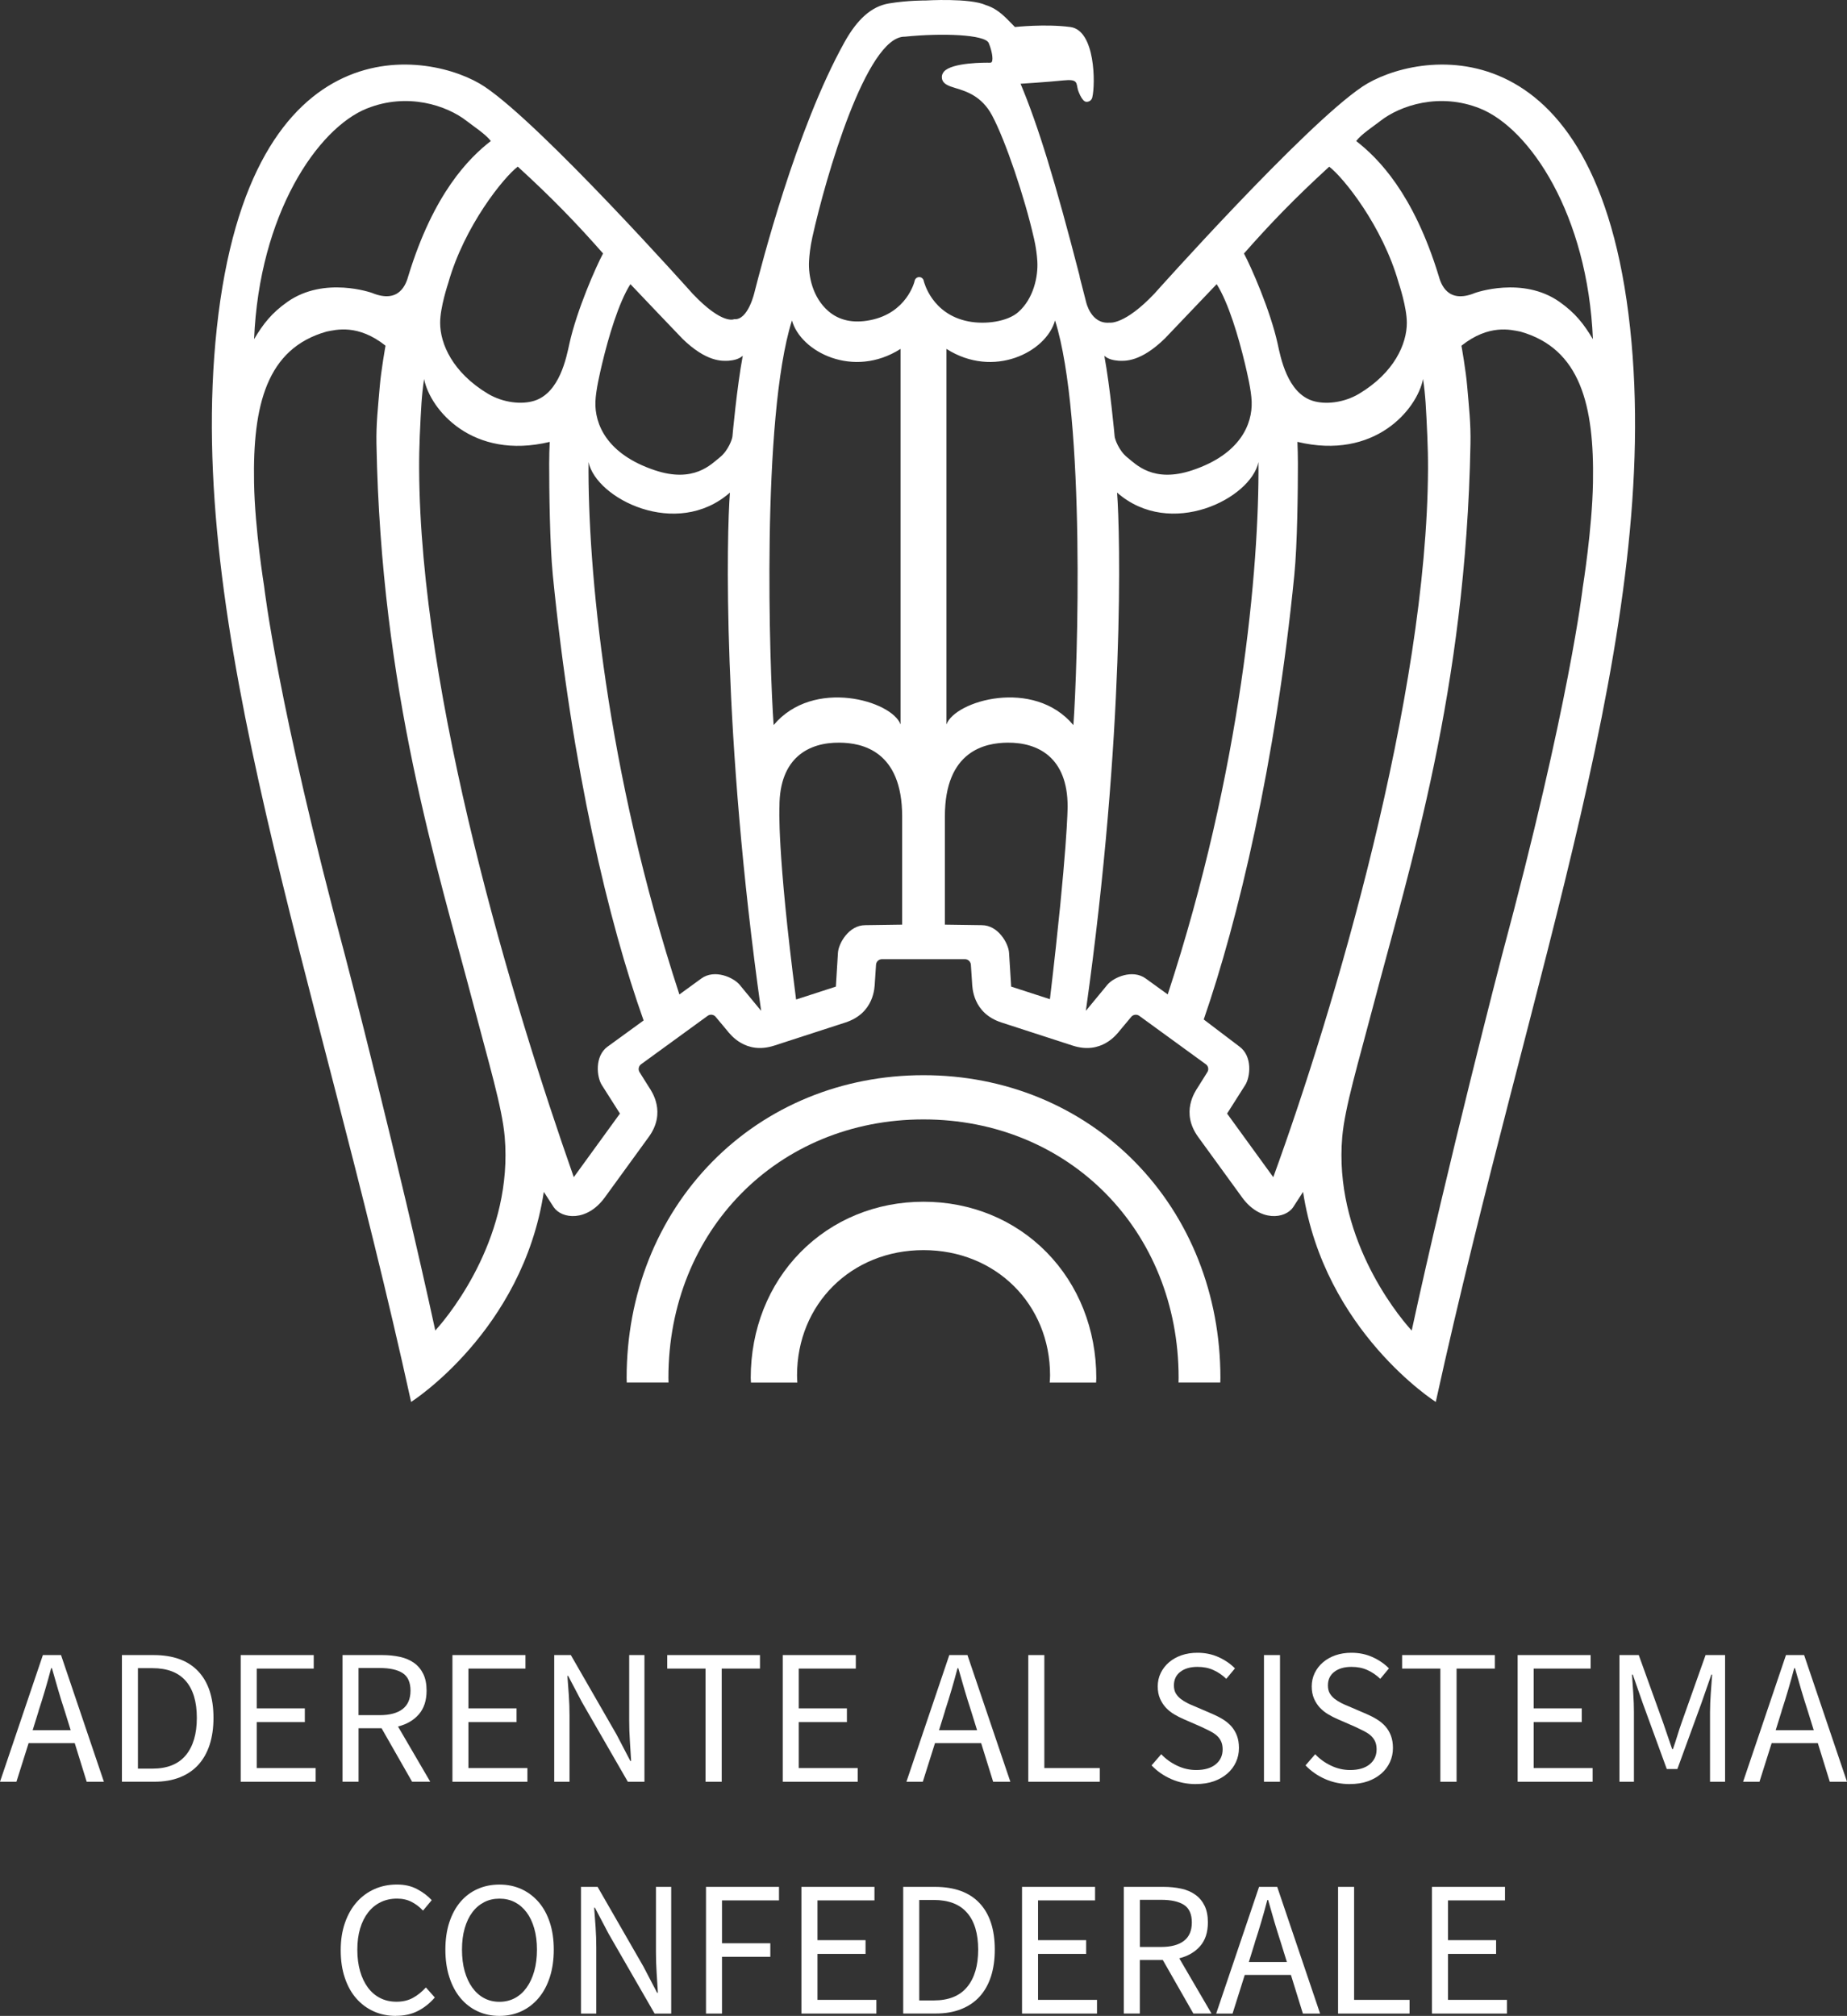 <?xml version="1.0" encoding="UTF-8"?>
<svg id="Livello_2" data-name="Livello 2" xmlns="http://www.w3.org/2000/svg" viewBox="0 0 489.35 534.15">
  <rect x="0" y="0" width="489.35" height="534.15" fill="#333333" stroke="none"/>
  <defs>
    <style>
      .cls-1 {
        fill: #fff;
      }
    </style>
  </defs>
  <g id="Livello_1-2" data-name="Livello 1">
    <path class="cls-1" d="M419.36,155.48c-.03.22-3.48,30.94-21.45,97.77-.14.47-14.48,55.84-23.89,99.31-4.73-5.19-20.61-25.61-18.4-51.3.67-7.81,4.23-19.58,8.3-35.1,9.66-36.79,24.44-83.01,25.67-148.52.11-5.4-.38-9.58-.87-15.29-.33-4.07-1.52-10.75-1.52-10.75,7.28-5.77,13.05-4.24,15.66-3.72,15.85,4.5,19.55,19.52,19.19,39.98-.22,12.37-2.65,27.34-2.68,27.62M337.34,311.91l-12.23-16.85,4.82-7.59c1.3-2.06,1.99-7.58-1.56-10.17l-9.45-7.17c9.05-26.18,19.06-67.87,24-117.79.81-8.08.95-22.48.95-29.47,0-2.21-.06-3.91-.13-5.79,20.48,4.9,31.69-8.58,33.29-16.67.64,4.33.8,7.79,1.12,14.99.13,2.91.2,5.88.19,8.88-.27,60.35-24.92,143.49-40.99,187.62M303.56,259.28c-3.56-2.59-8.61-.23-10.16,1.64,0,0-4.25,5.16-5.71,6.92,10.39-73.84,9.11-126.57,8.27-137.32,14.16,12.41,35.48,1.57,37.46-8.09.25,27.71-4.53,81.53-24.04,141.06l-5.82-4.21ZM296.32,95.58c1.71.08,5.87.39,12.31-5.9,0,0,12.45-13.03,13.72-14.39,3.14,4.96,5.82,14.07,7.48,21.03.56,2.35,1.69,7.05,1.79,10.11.21,5.88-2.95,13.89-15.7,18.16-10.41,3.5-15.02-1.63-17.22-3.36-2.31-1.83-3.39-5.05-3.39-5.66,0-.07-1.19-13.04-2.73-21.31,1.07.98,2.56,1.22,3.75,1.32M352.16,44.16c3.74,2.84,14.13,15.69,18.4,30.77.09.29,2.17,6.47,2.17,10.61,0,5.58-3.31,13.19-12.66,18.8-4.09,2.43-9.03,2.91-12.33,1.85-6.68-2.13-8.46-11.52-9.22-15.03-1.96-8.95-7.09-20.54-8.94-23.99,7-7.95,13.39-14.58,22.58-23M365.74,32.03c5.26-4.1,15.67-7.59,26.4-3.28,13.13,5.29,28.51,28.01,29.89,61.13-2.41-4.05-4.69-6.96-8.84-9.89-9.79-6.9-22.39-2.37-22.39-2.37-7.28,3-9.06-2.42-9.64-4.55-6.7-21.88-16.05-31.19-21.85-35.7,1.34-1.78,4.51-3.85,6.43-5.33M284.39,192.13c-10.55-12.61-31.41-6.43-33.63-.17v-99.51c12.49,7.96,26.46.82,28.77-7.55,8.17,25.92,5.95,92.32,4.86,107.23M278.17,264.75l-10.27-3.33s-.56-8.97-.56-8.98c-.15-2.42-2.84-7.3-7.24-7.3l-9.76-.14v-28.69c0-17.41,10.69-19.48,16.61-19.53,8.06-.07,15.91,3.9,15.91,16.91,0,0,.01,11.39-4.69,51.06M244.73,74.38c-.13-.56-.62-.96-1.19-.96s-1.07.39-1.2.96c-.07.37-2.13,8.57-11.83,10.46-4.49.88-8.23.06-11.09-2.44-4.09-3.57-5.29-9.19-5.07-13.2.07-1.4.28-3.66.89-6.4,3.55-16,14.33-53.08,24.4-53.08h.12c9.92-1.01,21.21-.57,22.19,1.67.78,1.84,1.29,4.33.79,5.05-.02.06-.12.17-.53.17-1.01-.02-10-.1-12.13,2.38-.45.52-.63,1.16-.52,1.79.25,1.53,1.83,2.02,3.63,2.57,2.76.83,6.91,2.09,9.65,7.23,3.6,6.73,8.66,21.88,11.01,32.22,0,0,.76,2.89.98,6.4.25,4.01-.98,9.95-5.07,13.52-2.86,2.51-8.72,3.32-13.19,2.44-9.69-1.89-11.75-10.41-11.85-10.77M239.02,245l-9.77.14c-4.4,0-7.09,4.88-7.24,7.3,0,.01-.41,6.68-.55,8.98l-10.54,3.42c-5.12-39.44-4.41-51.15-4.41-51.15,0-13.01,7.84-16.99,15.9-16.91,5.92.04,16.61,2.12,16.61,19.53v28.69ZM204.97,192.13c-1.09-14.91-3.31-81.31,4.85-107.23,2.32,8.36,16.29,15.51,28.77,7.55v99.51c-2.22-6.25-23.08-12.44-33.63.17M195.95,260.92c-1.55-1.87-6.59-4.24-10.15-1.64l-5.8,4.22c-19.53-59.57-24.31-113.35-24.07-141.07,1.99,9.67,23.31,20.51,37.46,8.09-.85,10.75-2.13,63.48,8.27,137.32-1.46-1.76-5.7-6.92-5.71-6.92M161,277.3c-3.55,2.59-2.87,8.11-1.57,10.17l4.82,7.59-12.23,16.85c-16.24-46.21-40.71-127.27-40.97-187.62-.02-3,.05-5.97.17-8.88.33-7.2.48-10.66,1.14-14.99,1.59,8.09,12.79,21.58,33.29,16.67-.09,1.88-.15,3.58-.15,5.79,0,6.99.16,21.38.96,29.47,5.09,51.41,14.81,92.06,24.06,118.04l-9.51,6.91ZM115.33,352.55c-9.42-43.47-23.74-98.84-23.9-99.31-17.95-66.82-21.4-97.55-21.44-97.77-.03-.28-2.47-15.24-2.68-27.62-.37-20.47,3.33-35.49,19.18-39.98,2.6-.52,8.37-2.05,15.65,3.72,0,0-1.19,6.68-1.52,10.75-.48,5.7-.98,9.89-.88,15.29,1.24,65.51,16.02,111.73,25.68,148.52,4.07,15.51,7.63,27.29,8.3,35.1,2.2,25.68-13.67,46.1-18.4,51.3M97.21,28.75c10.73-4.31,21.14-.82,26.4,3.28,1.91,1.48,5.08,3.55,6.43,5.33-5.8,4.52-15.14,13.83-21.84,35.7-.58,2.13-2.36,7.55-9.65,4.55,0,0-12.6-4.52-22.39,2.37-4.16,2.93-6.44,5.84-8.84,9.89,1.38-33.12,16.76-55.84,29.89-61.13M137.19,44.16c9.2,8.41,15.59,15.05,22.59,23-1.86,3.45-6.98,15.04-8.94,23.99-.77,3.51-2.56,12.9-9.24,15.03-3.3,1.06-8.24.58-12.33-1.85-9.34-5.61-12.66-13.22-12.66-18.8,0-4.14,2.09-10.32,2.17-10.61,4.27-15.08,14.67-27.93,18.4-30.77M180.73,89.68c6.44,6.29,10.6,5.98,12.31,5.9,1.18-.1,2.67-.34,3.75-1.32-1.55,8.27-2.73,21.23-2.73,21.31,0,.62-1.08,3.84-3.4,5.66-2.2,1.73-6.81,6.86-17.21,3.36-12.75-4.27-15.91-12.28-15.7-18.16.11-3.05,1.23-7.76,1.79-10.11,1.66-6.96,4.34-16.07,7.48-21.03,1.25,1.36,13.72,14.39,13.72,14.39M360.91,22.99c-15.33,10.28-55.08,54.84-55.08,54.84-7.95,8.38-11.88,7.66-11.88,7.66-4.92.43-6.18-5.42-6.18-5.42-.58-2.31-1.15-4.53-1.72-6.7v-.19c-6.48-25.11-10.97-39.82-15.66-50.99,0,0,7.35-.46,11.32-.88,3.98-.42,3.4.7,3.88,2.5,0,0,1.01,3.17,2.26,3.17,1.38,0,1.56-1.24,1.56-1.24.82-3.43.83-17.69-5.82-18.58-6.65-.88-14.69,0-14.69,0-2.55-2.56-4.27-4.71-7.73-5.82-4.23-1.92-15.92-1.21-15.92-1.21,0,0-4.65-.06-9.72.78-4.69.78-8.42,4.25-11.75,10.2-12.9,23.13-22.19,59.77-23.87,66.28,0,0-1.68,7.55-5.4,7.18,0,0-3.05,1.64-11-6.74,0,0-39.75-44.56-55.08-54.84-13.99-9.38-62.15-18.26-70.99,63.96-8.53,79.28,26.33,169.94,51.48,284.52,0,0,29.52-18.76,35.16-55.66l2.62,4.05c2.15,3.15,8.81,3.93,13.54-2.58l11.64-16.02c4.73-6.5.8-12.06.06-13.2l-2.5-3.98c-.42-.67-.24-1.61.39-2.07l17.68-12.86c.65-.47,1.59-.35,2.1.28l3,3.59c.85,1.05,4.91,6.51,12.55,4.02l18.83-6.11c7.64-2.49,7.73-9.29,7.8-10.64l.31-4.68c.05-.81.74-1.45,1.54-1.46h22.05c.79.01,1.48.65,1.54,1.46l.31,4.68c.07,1.35.16,8.16,7.8,10.64l18.83,6.11c7.64,2.49,11.7-2.96,12.55-4.02l3-3.59c.51-.62,1.45-.74,2.1-.28l17.68,12.86c.65.46.81,1.4.38,2.07l-2.49,3.98c-.74,1.14-4.66,6.69.06,13.2l11.64,16.02c4.72,6.51,11.39,5.73,13.53,2.58l2.62-4.05c5.64,36.9,35.16,55.66,35.16,55.66,25.15-114.58,60.01-205.24,51.49-284.52-8.84-82.21-56.99-73.34-70.99-63.96"/>
    <path class="cls-1" d="M244.67,284.89c-21.53,0-41.41,8.15-55.96,22.94-14.63,14.88-22.69,35.21-22.69,57.26,0,.4.02.82.03,1.23h11.07c-.01-.4-.03-.82-.03-1.23,0-39.05,29.06-68.48,67.58-68.48s67.6,29.43,67.6,68.48c0,.4-.02.82-.03,1.23h11.07c0-.4.03-.82.03-1.23,0-22.05-8.06-42.39-22.69-57.26-14.56-14.79-34.44-22.94-55.98-22.94"/>
    <path class="cls-1" d="M244.67,318.42c-12.52,0-24.09,4.75-32.57,13.36-8.53,8.65-13.2,20.5-13.2,33.33,0,.4.04.81.06,1.23h12.29c-.03-.62-.08-1.25-.08-1.9,0-18.92,14.41-33.2,33.51-33.2s33.53,14.29,33.53,33.2c0,.65-.06,1.27-.1,1.9h12.3c.01-.42.05-.82.05-1.23,0-12.84-4.69-24.68-13.2-33.33-8.48-8.62-20.05-13.36-32.58-13.36"/>
    <path class="cls-1" d="M10.24,453.33l-1.59,5.12h10.08l-1.59-5.12c-.62-1.87-1.2-3.74-1.74-5.6-.55-1.86-1.09-3.76-1.64-5.71h-.21c-.51,1.95-1.04,3.85-1.59,5.71-.55,1.86-1.12,3.73-1.74,5.6M0,472.11l11.36-33.57h4.81l11.36,33.57h-4.56l-3.17-10.24H7.58l-3.23,10.24H0Z"/>
    <path class="cls-1" d="M36.54,468.63h3.84c3.92,0,6.87-1.18,8.83-3.53,1.96-2.35,2.94-5.66,2.94-9.93s-.98-7.53-2.94-9.78c-1.96-2.26-4.91-3.38-8.83-3.38h-3.84v26.62ZM32.3,472.11v-33.57h8.39c5.19,0,9.13,1.43,11.83,4.3,2.69,2.86,4.04,6.97,4.04,12.33,0,2.66-.34,5.04-1.02,7.14-.68,2.09-1.69,3.87-3.01,5.32-1.33,1.45-2.97,2.56-4.92,3.32-1.95.77-4.18,1.15-6.7,1.15h-8.6Z"/>
    <polygon class="cls-1" points="63.77 472.11 63.77 438.54 83.12 438.54 83.12 442.12 68.02 442.12 68.02 452.66 80.76 452.66 80.76 456.3 68.02 456.3 68.02 468.48 83.63 468.48 83.63 472.11 63.77 472.11"/>
    <path class="cls-1" d="M94.99,454.46h5.63c2.63,0,4.64-.54,6.04-1.61,1.4-1.07,2.1-2.71,2.1-4.89s-.7-3.77-2.1-4.66c-1.4-.89-3.41-1.33-6.04-1.33h-5.63v12.49ZM90.75,472.11v-33.57h10.5c1.7,0,3.28.16,4.73.48,1.45.32,2.69.86,3.74,1.61,1.04.75,1.85,1.73,2.43,2.92.58,1.2.87,2.66.87,4.4,0,2.63-.69,4.72-2.05,6.29-1.36,1.57-3.21,2.64-5.52,3.23l8.54,14.63h-4.81l-8.09-14.18h-6.09v14.18h-4.25Z"/>
    <polygon class="cls-1" points="119.87 472.11 119.87 438.54 139.22 438.54 139.22 442.12 124.11 442.12 124.11 452.66 136.86 452.66 136.86 456.3 124.11 456.3 124.11 468.48 139.73 468.48 139.73 472.11 119.87 472.11"/>
    <path class="cls-1" d="M146.84,472.11v-33.57h4.4l12.13,21.09,3.63,6.96h.21c-.1-1.7-.21-3.47-.33-5.3-.12-1.82-.18-3.62-.18-5.4v-17.35h4.04v33.57h-4.4l-12.18-21.14-3.63-6.91h-.2c.14,1.71.26,3.44.38,5.2.12,1.75.18,3.52.18,5.3v17.55h-4.04Z"/>
    <polygon class="cls-1" points="186.92 472.11 186.92 442.12 176.78 442.12 176.78 438.54 201.35 438.54 201.35 442.12 191.21 442.12 191.21 472.11 186.92 472.11"/>
    <polygon class="cls-1" points="207.39 472.11 207.39 438.54 226.74 438.54 226.74 442.12 211.63 442.12 211.63 452.66 224.38 452.66 224.38 456.3 211.63 456.3 211.63 468.48 227.25 468.48 227.25 472.11 207.39 472.11"/>
    <path class="cls-1" d="M250.38,453.33l-1.59,5.12h10.08l-1.59-5.12c-.61-1.87-1.19-3.74-1.74-5.6-.55-1.86-1.1-3.76-1.64-5.71h-.21c-.51,1.95-1.04,3.85-1.59,5.71-.55,1.86-1.12,3.73-1.74,5.6M240.15,472.11l11.36-33.57h4.81l11.37,33.57h-4.56l-3.18-10.24h-12.23l-3.23,10.24h-4.35Z"/>
    <polygon class="cls-1" points="272.44 472.11 272.44 438.54 276.69 438.54 276.69 468.48 291.38 468.48 291.38 472.11 272.44 472.11"/>
    <path class="cls-1" d="M316.87,472.73c-2.36,0-4.54-.44-6.55-1.33-2.01-.88-3.75-2.09-5.22-3.63l2.56-2.96c1.19,1.26,2.6,2.28,4.22,3.04,1.62.77,3.3,1.15,5.04,1.15,2.22,0,3.94-.51,5.17-1.51,1.23-1.01,1.84-2.33,1.84-3.97,0-.85-.15-1.58-.44-2.17-.29-.6-.68-1.11-1.18-1.54-.49-.42-1.08-.8-1.77-1.15-.68-.34-1.42-.7-2.2-1.07l-4.81-2.1c-.78-.34-1.59-.75-2.4-1.23-.82-.48-1.55-1.06-2.2-1.74-.65-.69-1.18-1.5-1.59-2.44-.41-.94-.61-2.02-.61-3.25s.26-2.44.79-3.53c.53-1.09,1.26-2.04,2.2-2.84.93-.8,2.05-1.43,3.32-1.87,1.28-.44,2.69-.66,4.22-.66,2.01,0,3.87.38,5.58,1.15,1.7.77,3.16,1.77,4.35,2.99l-2.3,2.77c-1.02-.99-2.16-1.77-3.41-2.33-1.24-.57-2.65-.84-4.22-.84-1.88,0-3.39.43-4.53,1.3-1.14.87-1.71,2.07-1.71,3.61,0,.82.16,1.51.48,2.08.33.56.76,1.06,1.3,1.48.55.42,1.14.8,1.79,1.12.65.33,1.32.62,2,.89l4.76,2.05c.95.41,1.86.88,2.71,1.41.85.53,1.59,1.15,2.2,1.84.61.7,1.1,1.52,1.46,2.46.35.94.53,2.02.53,3.25,0,1.33-.26,2.58-.79,3.73-.53,1.16-1.29,2.18-2.28,3.04-.99.87-2.18,1.55-3.58,2.05-1.4.49-2.99.74-4.76.74"/>
    <rect class="cls-1" x="334.88" y="438.54" width="4.25" height="33.57"/>
    <path class="cls-1" d="M357.66,472.73c-2.36,0-4.54-.44-6.55-1.33-2.01-.88-3.75-2.09-5.22-3.63l2.56-2.96c1.19,1.26,2.6,2.28,4.22,3.04,1.62.77,3.3,1.15,5.04,1.15,2.22,0,3.94-.51,5.17-1.51,1.23-1.01,1.84-2.33,1.84-3.97,0-.85-.15-1.58-.43-2.17-.29-.6-.69-1.11-1.18-1.54-.49-.42-1.08-.8-1.77-1.15-.68-.34-1.42-.7-2.2-1.07l-4.81-2.1c-.78-.34-1.59-.75-2.4-1.23-.82-.48-1.55-1.06-2.2-1.74-.65-.69-1.18-1.5-1.59-2.44-.41-.94-.61-2.02-.61-3.25s.26-2.44.79-3.53c.53-1.09,1.26-2.04,2.2-2.84.93-.8,2.05-1.43,3.32-1.87,1.28-.44,2.69-.66,4.22-.66,2.01,0,3.87.38,5.58,1.15,1.7.77,3.16,1.77,4.35,2.99l-2.3,2.77c-1.02-.99-2.16-1.77-3.41-2.33-1.24-.57-2.65-.84-4.22-.84-1.88,0-3.39.43-4.53,1.3-1.14.87-1.71,2.07-1.71,3.61,0,.82.16,1.51.48,2.08.33.56.76,1.06,1.3,1.48.55.42,1.14.8,1.79,1.12.65.33,1.32.62,2,.89l4.76,2.05c.95.41,1.86.88,2.71,1.41.85.53,1.59,1.15,2.2,1.84.62.7,1.1,1.52,1.46,2.46.35.94.53,2.02.53,3.25,0,1.33-.26,2.58-.79,3.73-.53,1.16-1.29,2.18-2.28,3.04-.99.87-2.18,1.55-3.58,2.05-1.4.49-2.99.74-4.76.74"/>
    <polygon class="cls-1" points="381.61 472.11 381.61 442.12 371.48 442.12 371.48 438.54 396.05 438.54 396.05 442.12 385.91 442.12 385.91 472.11 381.61 472.11"/>
    <polygon class="cls-1" points="402.09 472.11 402.09 438.54 421.43 438.54 421.43 442.12 406.33 442.12 406.33 452.66 419.08 452.66 419.08 456.3 406.33 456.3 406.33 468.48 421.95 468.48 421.95 472.11 402.09 472.11"/>
    <path class="cls-1" d="M429.06,472.11v-33.57h5.12l6.45,17.91c.4,1.16.81,2.33,1.2,3.51.39,1.18.79,2.35,1.2,3.5h.2c.41-1.16.79-2.33,1.15-3.5.36-1.18.74-2.35,1.15-3.51l6.35-17.91h5.17v33.57h-3.99v-18.48c0-1.5.07-3.16.2-4.97.14-1.81.26-3.46.36-4.96h-.2l-2.66,7.63-6.35,17.4h-2.81l-6.35-17.4-2.66-7.63h-.2c.1,1.5.21,3.16.33,4.96.12,1.81.18,3.46.18,4.97v18.48h-3.84Z"/>
    <path class="cls-1" d="M472.05,453.33l-1.59,5.12h10.08l-1.59-5.12c-.61-1.87-1.19-3.74-1.74-5.6-.55-1.86-1.09-3.76-1.64-5.71h-.21c-.51,1.95-1.04,3.85-1.59,5.71-.55,1.86-1.12,3.73-1.74,5.6M461.82,472.11l11.36-33.57h4.81l11.36,33.57h-4.56l-3.17-10.24h-12.23l-3.23,10.24h-4.35Z"/>
    <path class="cls-1" d="M104.9,534.15c-2.11,0-4.06-.39-5.83-1.18-1.78-.79-3.32-1.92-4.63-3.4-1.32-1.48-2.34-3.31-3.07-5.48-.74-2.17-1.1-4.61-1.1-7.35s.38-5.12,1.13-7.27c.75-2.15,1.79-3.98,3.12-5.48,1.33-1.5,2.9-2.65,4.71-3.45,1.81-.8,3.79-1.2,5.93-1.2s3.85.42,5.41,1.25c1.55.84,2.82,1.8,3.81,2.89l-2.31,2.77c-.89-.96-1.9-1.73-3.02-2.31s-2.41-.87-3.84-.87c-1.61,0-3.05.31-4.35.94-1.29.63-2.41,1.54-3.32,2.71-.92,1.18-1.63,2.6-2.13,4.27-.5,1.67-.74,3.55-.74,5.63s.25,4.02.74,5.71c.49,1.69,1.19,3.13,2.07,4.32.89,1.2,1.97,2.12,3.25,2.77,1.28.65,2.72.97,4.33.97s3.07-.33,4.3-1c1.23-.66,2.38-1.59,3.48-2.78l2.36,2.66c-1.33,1.54-2.83,2.73-4.51,3.58-1.67.85-3.6,1.28-5.78,1.28"/>
    <path class="cls-1" d="M132.33,530.41c1.5,0,2.86-.33,4.07-.97,1.21-.65,2.25-1.58,3.12-2.79.87-1.21,1.54-2.66,2.02-4.35.48-1.69.72-3.59.72-5.71s-.24-3.96-.72-5.63c-.48-1.67-1.15-3.09-2.02-4.25-.87-1.16-1.91-2.06-3.12-2.69-1.21-.63-2.57-.94-4.07-.94s-2.86.31-4.07.94c-1.21.63-2.26,1.52-3.13,2.69-.87,1.16-1.54,2.58-2.02,4.25-.48,1.67-.71,3.55-.71,5.63s.24,4.02.71,5.71c.48,1.69,1.15,3.14,2.02,4.35.87,1.21,1.91,2.14,3.13,2.79,1.21.65,2.56.97,4.07.97M132.33,534.15c-2.11,0-4.05-.41-5.81-1.23-1.75-.82-3.27-1.99-4.53-3.51-1.27-1.52-2.24-3.36-2.94-5.53-.7-2.17-1.05-4.6-1.05-7.29s.35-5.11,1.05-7.24c.7-2.13,1.68-3.94,2.94-5.42,1.26-1.48,2.77-2.62,4.53-3.4,1.76-.79,3.7-1.18,5.81-1.18s4.05.4,5.81,1.2c1.75.8,3.27,1.95,4.56,3.43,1.28,1.48,2.27,3.29,2.97,5.42.7,2.13,1.05,4.53,1.05,7.19s-.35,5.12-1.05,7.29c-.7,2.17-1.69,4.01-2.97,5.53-1.28,1.52-2.8,2.69-4.56,3.51-1.76.82-3.7,1.23-5.81,1.23"/>
    <path class="cls-1" d="M153.93,533.53v-33.57h4.4l12.13,21.09,3.63,6.96h.21c-.1-1.7-.21-3.47-.33-5.3-.12-1.82-.18-3.62-.18-5.4v-17.35h4.04v33.57h-4.4l-12.18-21.14-3.63-6.91h-.2c.14,1.71.26,3.44.38,5.2.12,1.75.18,3.52.18,5.3v17.55h-4.04Z"/>
    <polygon class="cls-1" points="187.05 533.53 187.05 499.96 206.39 499.96 206.39 503.54 191.29 503.54 191.29 514.9 204.09 514.9 204.09 518.49 191.29 518.49 191.29 533.53 187.05 533.53"/>
    <polygon class="cls-1" points="212.33 533.53 212.33 499.96 231.68 499.96 231.68 503.54 216.58 503.54 216.58 514.08 229.32 514.08 229.32 517.72 216.58 517.72 216.58 529.9 232.19 529.9 232.19 533.53 212.33 533.53"/>
    <path class="cls-1" d="M243.55,530.05h3.84c3.93,0,6.87-1.18,8.82-3.53,1.96-2.35,2.95-5.66,2.95-9.93s-.98-7.53-2.95-9.78c-1.96-2.26-4.9-3.38-8.82-3.38h-3.84v26.62ZM239.3,533.53v-33.57h8.39c5.19,0,9.13,1.43,11.83,4.3,2.69,2.86,4.04,6.97,4.04,12.33,0,2.66-.34,5.04-1.02,7.14-.68,2.09-1.69,3.87-3.01,5.32-1.33,1.45-2.98,2.56-4.92,3.32-1.95.77-4.18,1.15-6.7,1.15h-8.6Z"/>
    <polygon class="cls-1" points="270.78 533.53 270.78 499.96 290.13 499.96 290.13 503.54 275.02 503.54 275.02 514.08 287.77 514.08 287.77 517.72 275.02 517.72 275.02 529.9 290.64 529.9 290.64 533.53 270.78 533.53"/>
    <path class="cls-1" d="M302,515.88h5.63c2.63,0,4.64-.54,6.04-1.61,1.4-1.07,2.1-2.71,2.1-4.89s-.7-3.77-2.1-4.66c-1.4-.89-3.41-1.33-6.04-1.33h-5.63v12.49ZM297.75,533.53v-33.57h10.5c1.7,0,3.28.16,4.73.48,1.45.32,2.7.86,3.73,1.61,1.05.75,1.86,1.73,2.44,2.92.58,1.2.87,2.66.87,4.4,0,2.63-.69,4.72-2.05,6.29-1.37,1.57-3.21,2.64-5.53,3.23l8.54,14.63h-4.81l-8.09-14.18h-6.09v14.18h-4.25Z"/>
    <path class="cls-1" d="M332.46,514.75l-1.59,5.12h10.08l-1.59-5.12c-.61-1.87-1.19-3.75-1.74-5.6-.55-1.86-1.09-3.76-1.64-5.71h-.21c-.51,1.95-1.04,3.85-1.59,5.71-.55,1.86-1.12,3.73-1.74,5.6M322.22,533.53l11.36-33.57h4.81l11.36,33.57h-4.56l-3.17-10.24h-12.23l-3.23,10.24h-4.35Z"/>
    <polygon class="cls-1" points="354.51 533.53 354.51 499.96 358.76 499.96 358.76 529.9 373.45 529.9 373.45 533.53 354.51 533.53"/>
    <polygon class="cls-1" points="379.39 533.53 379.39 499.96 398.74 499.96 398.74 503.54 383.63 503.54 383.63 514.08 396.38 514.08 396.38 517.72 383.63 517.72 383.63 529.9 399.25 529.9 399.25 533.53 379.39 533.53"/>
  </g>
</svg>